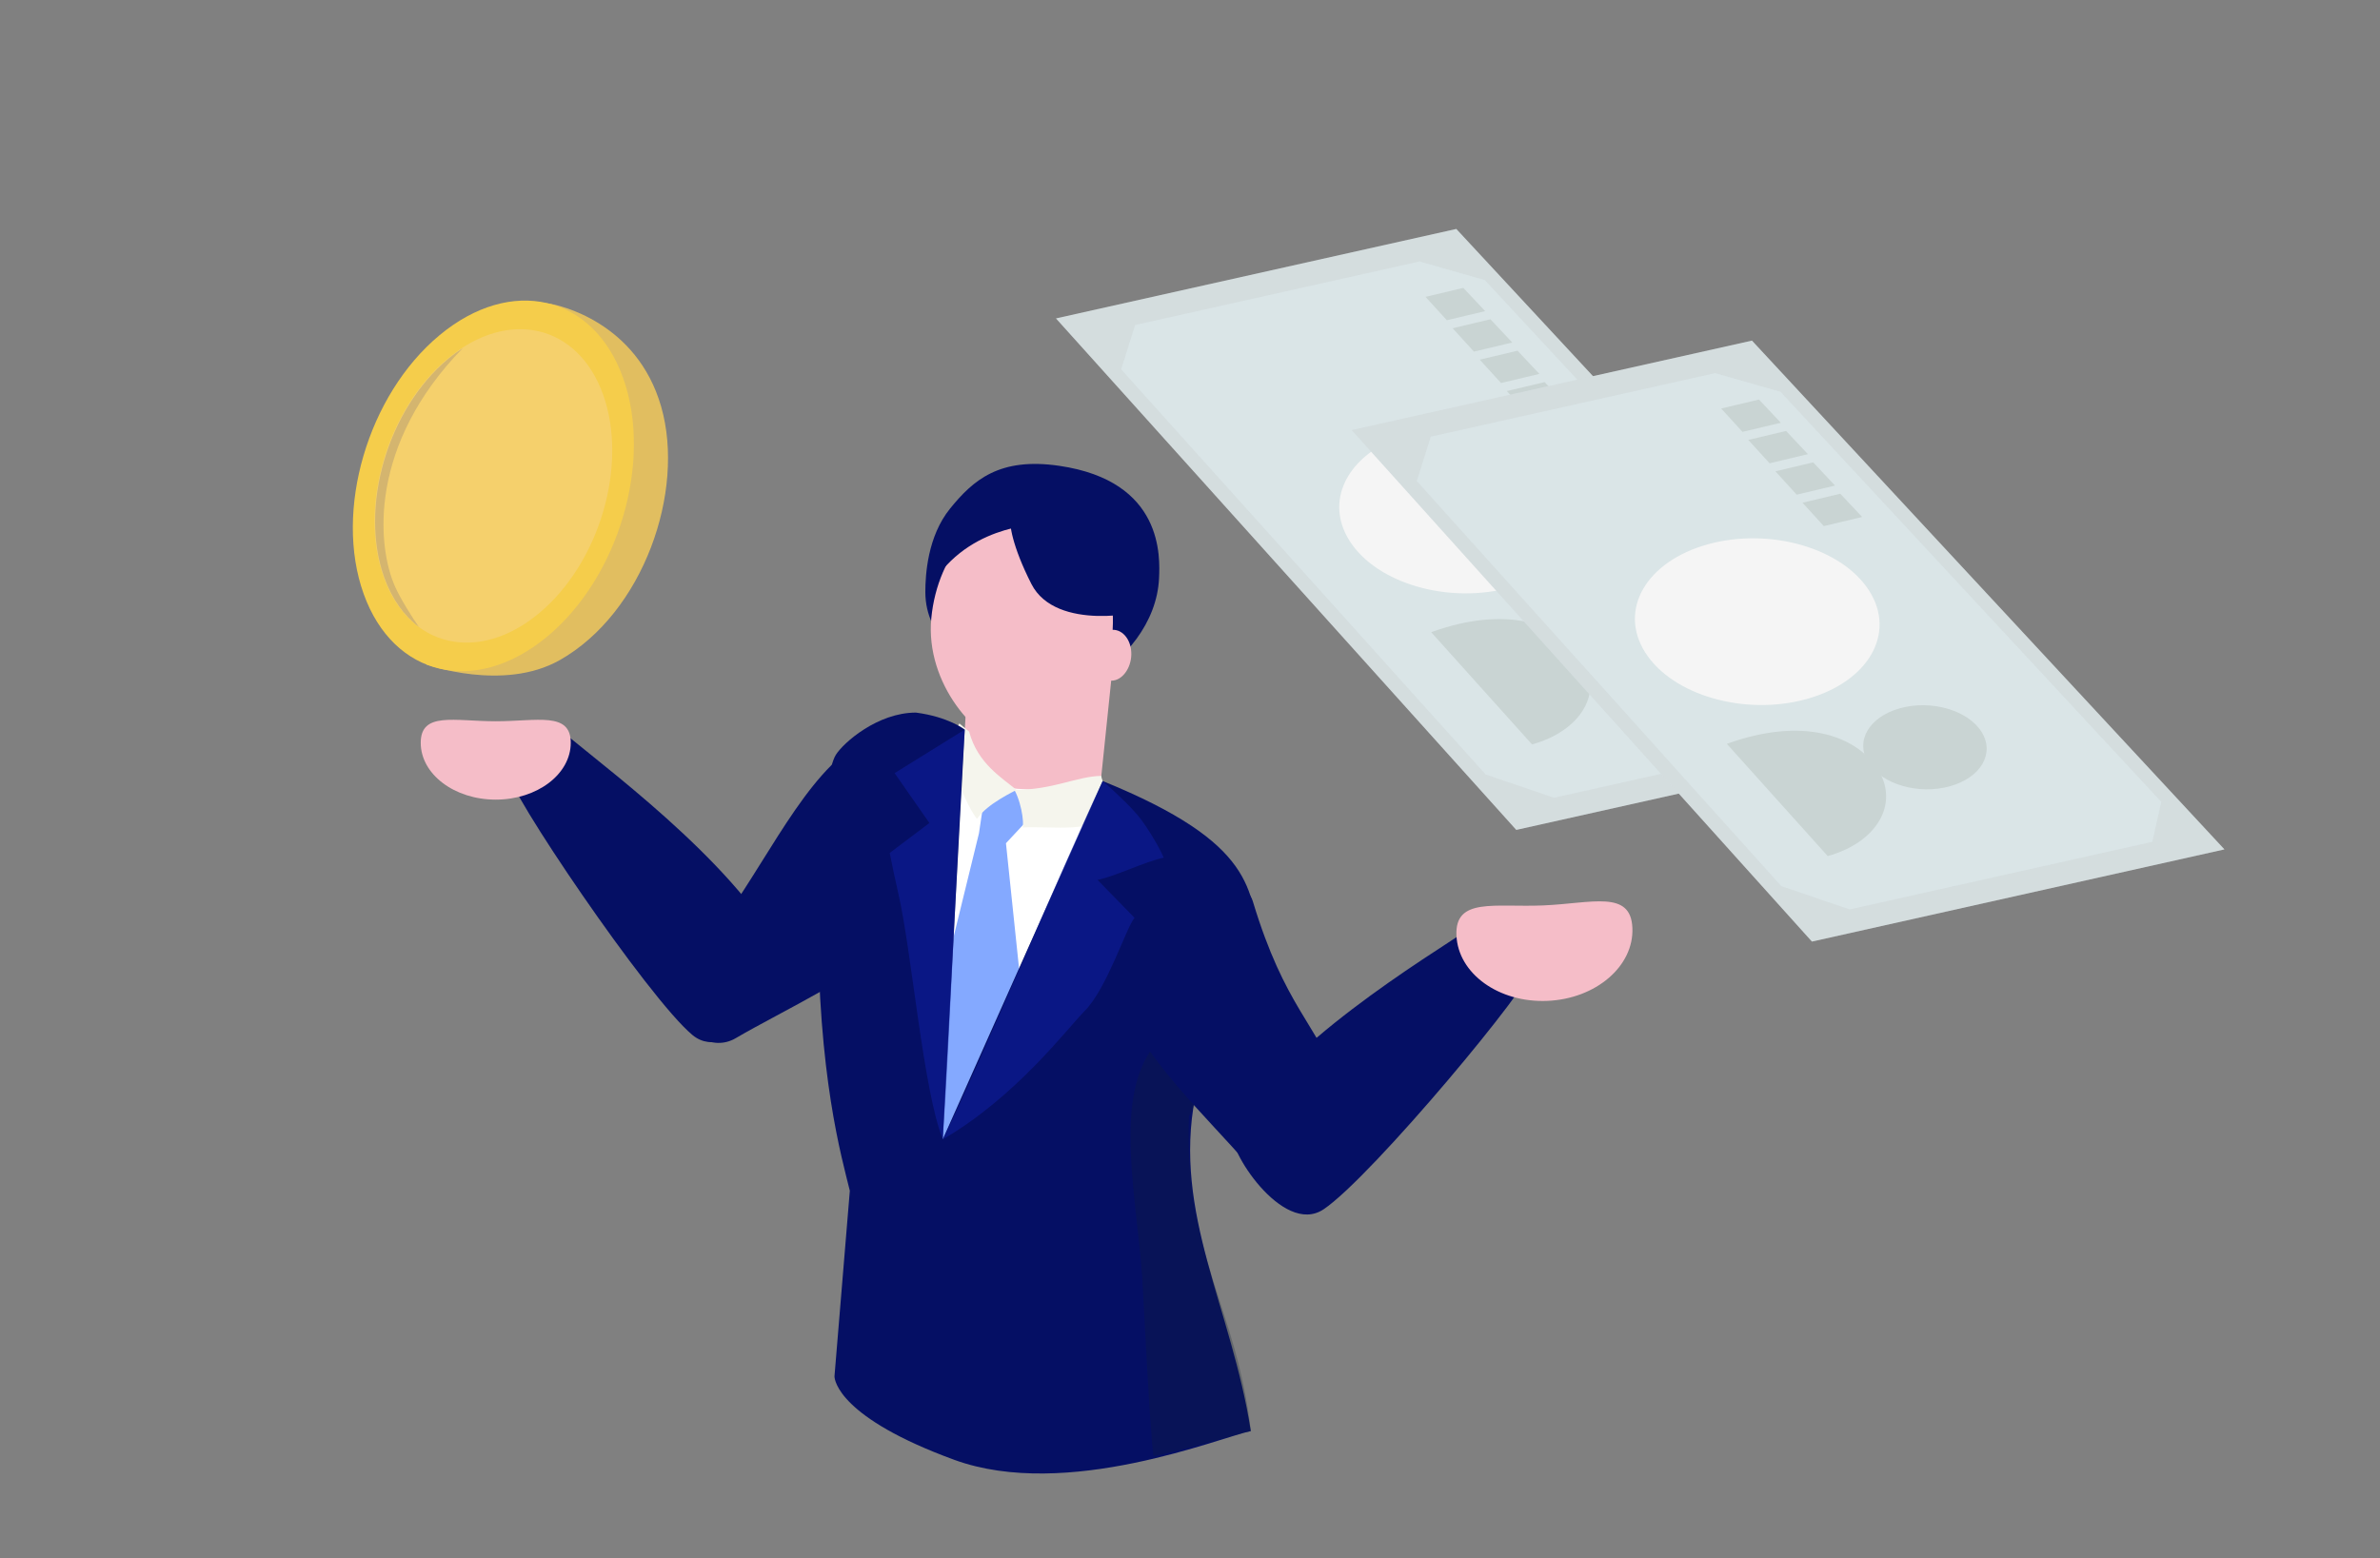 <svg width="394" height="258" fill="none" xmlns="http://www.w3.org/2000/svg"><rect width="100%" height="100%" fill="#808080" stroke="none"/><mask id="mask0_176_4" style="mask-type:alpha" maskUnits="userSpaceOnUse" x="0" y="0" width="394" height="258"><rect width="394" height="258" fill="#D9D9D9"/></mask><g mask="url(#mask0_176_4)"><path d="M150.011 154.525C143.54 160.875 129.119 167.612 121.762 171.932C119.946 172.999 117.649 172.964 115.936 171.734C112.873 169.54 113.467 167.561 112.555 165.427C111.668 163.362 112.348 160.987 113.931 159.395C122.958 150.36 129.291 135.052 137.594 126.749C143.945 120.398 157.316 147.348 150.011 154.516V154.525Z" fill="#050F64"/><path d="M114.663 171.416C107.306 165.341 83.471 130.053 84.305 128.143C86.121 123.969 89.907 121.629 94.149 122.008C102.306 128.736 124.343 145.223 130.693 160.367C131.691 162.742 120.996 176.647 114.671 171.416H114.663Z" fill="#050F64"/><path d="M219.115 200.25C227.057 194.941 254.283 162.2 253.629 160.204C252.209 155.859 248.638 153.131 244.361 153.071C235.55 158.939 211.922 173.12 204.126 187.576C202.904 189.839 212.292 204.819 219.115 200.25Z" fill="#050F64"/><path d="M241.109 154.895C240.834 148.562 247.442 150.274 255.487 149.93C263.533 149.586 269.969 147.314 270.236 153.647C270.511 159.98 264.204 165.393 256.167 165.737C248.13 166.081 241.384 161.228 241.109 154.895Z" fill="#F5BDC8"/><path d="M94.485 122.998C94.485 117.8 88.926 119.435 82.068 119.435C75.21 119.435 69.652 117.8 69.652 122.998C69.652 128.195 75.21 132.411 82.068 132.411C88.926 132.411 94.485 128.195 94.485 122.998Z" fill="#F5BDC8"/><path d="M157.282 84.216C161.128 79.475 165.465 75.689 175.352 77.134C192.656 79.664 192.036 92.27 191.873 95.798C191.184 110.305 170.86 121.251 162.359 112.336C159.984 109.849 153.186 105.728 153.186 98.035C153.186 95.178 153.556 88.811 157.282 84.216Z" fill="#050F64"/><path d="M136.553 144.337C138.3 153.776 142.284 180.838 143.652 186.422L147.292 207.203C147.292 207.203 139.591 214.818 160.01 223.707C180.704 232.707 194.747 221.693 199.54 220.755C196.356 200.25 191.451 200.345 195.168 181.01L210.063 164.102C210.063 151.788 201.975 140.43 188.921 134.381L185.626 132.858L160.44 121.173C157.936 119.994 155.26 119.418 152.67 119.332C140.701 119.332 135.34 137.797 136.553 144.354V144.337Z" fill="white"/><path d="M159.717 120.812L182.029 131.301L184.086 111.432L160.767 103.086L159.717 120.812Z" fill="#F5BDC8"/><path d="M154.176 102.355C153.126 113.265 161.773 122.748 167.255 123.539C175.472 124.727 183.07 116.131 184.12 105.22C185.17 94.309 179.31 84.827 171.041 84.035C162.772 83.244 155.225 91.444 154.176 102.355Z" fill="#F5BDC8"/><path d="M180.902 108.189C180.678 110.504 182.511 112.517 183.681 112.689C185.428 112.939 187.037 111.115 187.261 108.8C187.484 106.485 186.237 104.472 184.481 104.3C182.726 104.128 181.125 105.874 180.902 108.189Z" fill="#F5BDC8"/><path d="M188.982 101.038C189.584 101.357 174.827 104.704 170.748 96.71C167.573 90.48 166.971 86.471 167.392 85.946C178.312 72.238 185.273 99.051 188.982 101.047V101.038Z" fill="#050F64"/><path d="M154.623 96.193C161.576 86.022 172.873 87.382 172.245 86.134C165.835 73.408 149.727 103.352 154.623 96.193Z" fill="#050F64"/><path d="M159.717 120.812C159.751 122.162 160.784 125.897 165.319 130.148C168.399 131.008 176.78 130.913 182.545 130.518C182.545 130.518 161.834 120.906 159.717 120.812Z" fill="#F5BDC8"/><path d="M172.934 132.763L163.408 128.969L162.066 137.978L148.677 192.678L171.901 190.957L166.532 139.63L172.934 132.763Z" fill="#84A9FF"/><path d="M167.934 130.802C174.362 130.802 178.26 128.547 182.322 128.479C182.322 129.33 184.292 133.048 184.068 133.667C182.347 138.4 173.846 136.67 169.165 137.04C169.595 137.402 169.371 133.478 167.934 130.81V130.802Z" fill="#F5F5ED"/><path d="M168.27 130.801C165.947 128.839 161.842 126.465 160.44 121.155L158.822 119.796C155.114 125.372 161.576 135.852 161.774 135.56C163.434 133.073 167.995 130.991 168.279 130.801H168.27Z" fill="#F5F5ED"/><path d="M140.692 197.204C139.324 191.62 135.409 178.162 135.409 151.901C135.409 147.701 136.2 128.47 138.369 124.994C139.625 122.98 145.295 117.998 151.629 117.998C157.024 118.704 159.708 120.812 159.708 120.812L156.069 188.66L182.537 129.33C208.11 139.725 206.914 147.478 208.772 156.685C209.444 159.998 208.815 163.439 207.077 166.339L197.853 181.656C194.136 200.99 203.885 216.47 207.069 236.975C202.276 237.913 176.599 248.557 157.953 241.725C138.962 234.772 138.154 228.603 138.145 227.906L140.683 197.204H140.692Z" fill="#050F64"/><path opacity="0.26" d="M191.072 173.18C195.788 179.178 204.461 163.13 204.289 170.84L196.829 184.805C195.917 207.642 204.754 216.41 207.077 236.975C204.874 237.423 198.894 239.402 190.961 241.132C190.332 236.967 189.369 215.619 189.076 211.42C188.155 198.031 184.283 181.699 191.072 173.189V173.18Z" fill="#112232"/><path opacity="0.53" d="M182.545 129.331C183.844 130.432 187.355 133.659 188.809 135.578C190.35 137.625 191.993 140.474 192.647 142.023C189.455 142.702 184.886 145.026 181.693 145.705L187.828 151.995C186.564 153.26 183.285 163.681 179.577 167.389C176.806 170.16 168.279 181.578 156.086 188.66C163.124 174.187 175.885 143.33 182.554 129.331H182.545Z" fill="#101FA3"/><path opacity="0.53" d="M159.717 120.811L148.101 128.022L153.857 136.283L147.292 141.239C147.713 143.407 148.178 145.619 148.694 147.847C150.932 157.476 152.825 180.588 156.077 188.651C157.187 172.939 158.607 136.515 159.717 120.803V120.811Z" fill="#101FA3"/><path d="M187.286 169.049C191.847 178.256 203.979 189.073 208.204 194.898C214.451 192.919 215.734 182.06 221.972 180.072C217.885 169.325 212.722 166.812 207.413 149.293C204.806 140.706 182.734 159.868 187.286 169.041V169.049Z" fill="#050F64"/><path d="M92.676 109.302C83.331 114.609 70.608 110.042 70.608 110.042C66.566 95.986 74.916 48.052 90.831 50.261C92.448 50.486 105.416 53.275 109.454 67.336C113.496 81.396 106.491 101.459 92.676 109.306V109.302Z" fill="#E1BE60"/><path d="M90.607 105.395C78.747 115.27 65.131 112.108 60.2 98.335C55.264 84.566 60.881 65.397 72.745 55.523C84.605 45.648 98.221 48.81 103.152 62.582C108.083 76.355 102.466 95.525 90.607 105.399V105.395Z" fill="#F5CD4B"/><path d="M89.231 101.552C79.2 109.903 67.687 107.228 63.514 95.584C59.34 83.936 64.094 67.725 74.125 59.374C84.156 51.024 95.669 53.699 99.842 65.342C104.015 76.99 99.262 93.201 89.231 101.552Z" fill="#F5D06C"/><path opacity="0.36" d="M69.329 103.795C66.904 101.984 64.919 99.237 63.611 95.626C59.442 83.978 64.174 67.759 74.214 59.408C74.997 58.752 75.809 58.164 76.618 57.643C61.046 73.608 62.35 90.247 65.389 97.112C66.299 99.16 68.208 102.195 69.329 103.795Z" fill="#998675"/><path d="M319.302 122.165L241.086 37.915L174.815 52.729L251.014 137.424L319.302 122.165Z" fill="#DAE5E7"/><path d="M245.864 51.52L239.516 53.027L235.991 49.157L242.248 47.67L245.864 51.52Z" fill="#C9D4D3"/><path d="M250.35 56.717L244.002 58.225L240.48 54.356L246.734 52.868L250.35 56.717Z" fill="#C9D4D3"/><path d="M254.835 61.916L248.491 63.425L244.965 59.558L251.222 58.071L254.835 61.916Z" fill="#C9D4D3"/><path d="M259.324 67.116L252.977 68.624L249.451 64.757L255.708 63.27L259.324 67.116Z" fill="#C9D4D3"/><path d="M250.103 97.273C239.865 100.097 227.92 96.646 223.421 89.566C218.923 82.486 223.577 74.459 233.815 71.635C244.053 68.811 255.998 72.262 260.497 79.342C264.995 86.423 260.342 94.449 250.103 97.273Z" fill="#F5F5F5"/><path d="M273.83 111.719C268.666 113.143 262.641 111.405 260.37 107.832C258.098 104.259 260.449 100.211 265.612 98.787C270.775 97.363 276.801 99.102 279.072 102.675C281.34 106.246 278.993 110.296 273.83 111.719Z" fill="#C9D4D3"/><path d="M253.624 123.269C261.803 121.005 265.52 114.58 261.927 108.913C258.333 103.247 249.4 100.168 236.927 104.685L253.624 123.269Z" fill="#C9D4D3"/><path opacity="0.18" d="M241.086 37.915L174.815 52.729L251.013 137.428L319.301 122.169L241.086 37.915ZM245.948 128.245L185.598 61.161L187.915 53.82L234.998 43.296L245.807 46.379L308.857 114.292L307.365 120.904L257.262 132.101L245.955 128.247L245.948 128.245Z" fill="#B9BABA"/><path d="M368.248 140.653L290.032 56.404L223.761 71.217L299.958 155.916L368.248 140.653Z" fill="#DAE5E7"/><path d="M294.809 70.007L288.462 71.515L284.936 67.648L291.193 66.161L294.809 70.007Z" fill="#C9D4D3"/><path d="M299.295 75.206L292.947 76.714L289.425 72.848L295.678 71.36L299.295 75.206Z" fill="#C9D4D3"/><path d="M303.781 80.405L297.437 81.914L293.911 78.047L300.168 76.56L303.781 80.405Z" fill="#C9D4D3"/><path d="M308.27 85.605L301.921 87.116L298.396 83.245L304.654 81.758L308.27 85.605Z" fill="#C9D4D3"/><path d="M299.049 115.761C288.81 118.585 276.866 115.135 272.367 108.054C267.868 100.974 272.522 92.948 282.761 90.124C292.999 87.3 304.944 90.75 309.442 97.831C313.941 104.911 309.287 112.937 299.049 115.761Z" fill="#F5F5F5"/><path d="M322.776 130.207C317.612 131.631 311.587 129.893 309.316 126.32C307.045 122.747 309.395 118.699 314.558 117.275C319.721 115.851 325.747 117.59 328.018 121.162C330.289 124.735 327.939 128.783 322.776 130.207Z" fill="#C9D4D3"/><path d="M302.57 141.757C310.748 139.494 314.466 133.068 310.872 127.402C307.279 121.735 298.345 118.657 285.872 123.173L302.57 141.757Z" fill="#C9D4D3"/><path opacity="0.18" d="M290.032 56.404L223.761 71.217L299.958 155.916L368.247 140.657L290.032 56.404ZM294.894 146.733L234.544 79.65L236.861 72.308L283.939 61.787L294.749 64.869L357.798 132.783L356.306 139.394L306.203 150.592L294.896 146.737L294.894 146.733Z" fill="#B9BABA"/></g></svg>